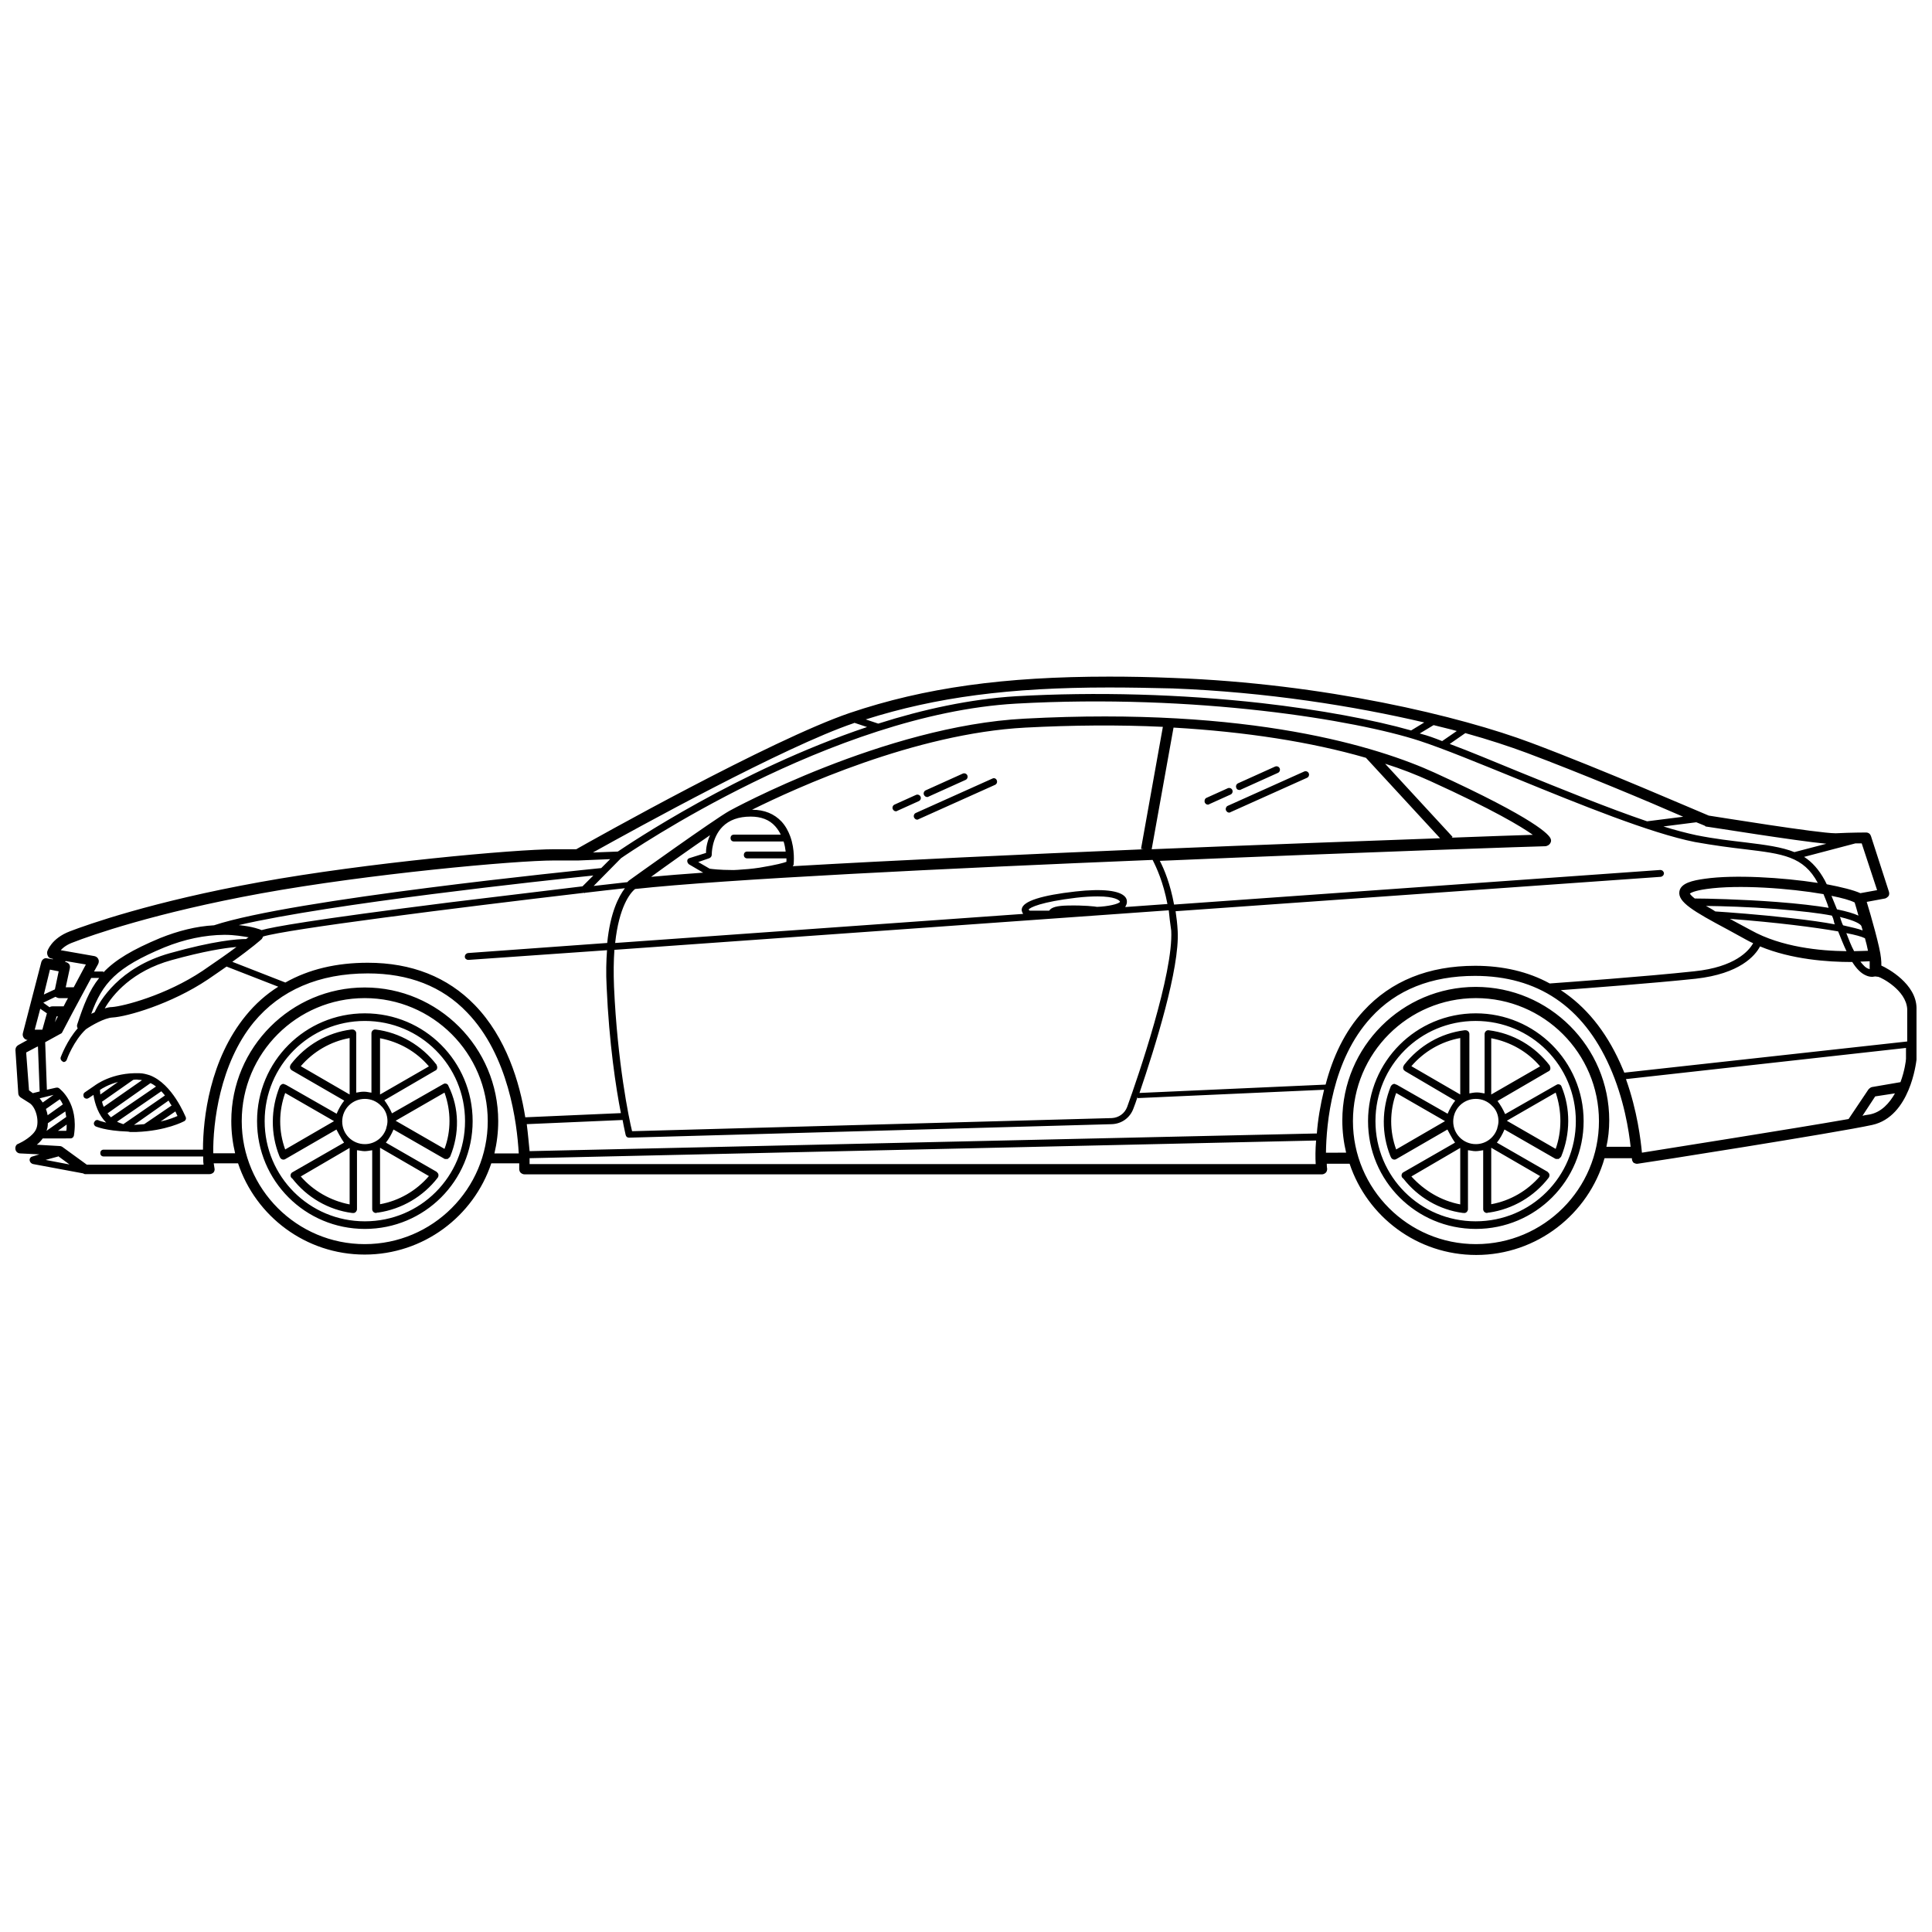 <?xml version="1.0" encoding="UTF-8"?>
<!-- Uploaded to: SVG Repo, www.svgrepo.com, Generator: SVG Repo Mixer Tools -->
<svg width="800px" height="800px" version="1.1" viewBox="144 144 512 512" xmlns="http://www.w3.org/2000/svg">
 <defs>
  <clipPath id="a">
   <path d="m148.09 323h503.81v154h-503.81z"/>
  </clipPath>
 </defs>
 <g clip-path="url(#a)">
  <path d="m388.86 354.66c-0.203-0.453 0-1.008 0.453-1.211l9.824-4.434c0.453-0.203 1.008 0 1.211 0.453 0.203 0.453 0 1.008-0.453 1.211l-9.824 4.434c-0.102 0.102-0.25 0.102-0.352 0.102-0.406 0-0.656-0.203-0.859-0.555zm-0.906 0.453c-0.203-0.453-0.754-0.656-1.211-0.453l-5.691 2.57c-0.453 0.203-0.656 0.754-0.453 1.211 0.203 0.352 0.453 0.555 0.805 0.555 0.102 0 0.25 0 0.352-0.102l5.691-2.57c0.508-0.203 0.711-0.758 0.508-1.211zm19.043-4.785-20.305 9.117c-0.453 0.203-0.656 0.754-0.453 1.211 0.203 0.352 0.453 0.555 0.805 0.555 0.102 0 0.25 0 0.352-0.102l20.305-9.117c0.453-0.203 0.656-0.754 0.453-1.211-0.148-0.453-0.703-0.707-1.156-0.453zm65.496 3.023c0.102 0 0.25 0 0.352-0.102l9.824-4.434c0.453-0.203 0.656-0.754 0.453-1.211-0.203-0.453-0.754-0.656-1.211-0.453l-9.824 4.434c-0.453 0.203-0.656 0.754-0.453 1.211 0.105 0.402 0.457 0.555 0.859 0.555zm-9.219 3.324c0.203 0.352 0.453 0.555 0.805 0.555 0.102 0 0.25 0 0.352-0.102l5.691-2.57c0.453-0.203 0.656-0.754 0.453-1.211-0.203-0.453-0.754-0.656-1.211-0.453l-5.691 2.57c-0.398 0.203-0.551 0.758-0.398 1.211zm5.641 2.113c0.203 0.352 0.453 0.555 0.805 0.555 0.102 0 0.25 0 0.352-0.102l20.305-9.117c0.453-0.203 0.656-0.754 0.453-1.211-0.203-0.453-0.754-0.656-1.211-0.453l-20.305 9.117c-0.398 0.203-0.598 0.758-0.398 1.211zm-199.66 82.324c0 15.82-12.746 28.566-28.566 28.566-15.82 0-28.566-12.746-28.566-28.566s12.746-28.566 28.566-28.566c15.816 0 28.566 12.746 28.566 28.566zm-2.016 0c0-14.711-11.84-26.551-26.551-26.551-14.711 0-26.551 11.84-26.551 26.551s11.84 26.551 26.551 26.551c14.711 0 26.551-11.84 26.551-26.551zm-3.93 9.371c-0.102 0.102-0.102 0.203-0.203 0.25l-0.102 0.102s-0.102 0-0.102 0.102c0 0-0.102 0-0.102 0.102-0.102 0-0.102 0.102-0.203 0.102h-0.102-0.203-0.203-0.203c-0.102 0-0.102-0.102-0.203-0.102l-13.402-7.707c-0.555 1.309-1.211 2.469-2.016 3.477l13.402 7.707c0.102 0.102 0.203 0.203 0.25 0.25 0 0 0 0.102 0.102 0.102 0.25 0.352 0.25 0.805 0 1.211-3.879 5.039-9.574 8.363-15.82 9.27h-0.203c-0.102 0-0.203 0.102-0.352 0.102-0.555 0-1.008-0.453-1.008-1.008v-15.617c-0.656 0.102-1.359 0.25-2.016 0.25s-1.359-0.203-2.016-0.25v15.719c-0.102 0.555-0.555 1.008-1.109 0.906h-0.203c-6.246-0.805-11.941-4.133-15.82-9.117-0.203-0.102-0.25-0.25-0.352-0.352-0.25-0.453-0.102-1.109 0.453-1.359l13.602-7.809c-0.805-1.109-2.016-3.477-2.016-3.477l-13.504 7.809c-0.102 0-0.102 0.102-0.203 0.102-0.555 0.203-1.109-0.102-1.309-0.656 0-0.102-0.102-0.102-0.102-0.203-2.367-5.894-2.316-12.496 0.102-18.488 0.203-0.352 0.555-0.656 0.906-0.656 0.203 0 0.352 0.102 0.555 0.203h0.102l13.504 7.707c0.555-1.309 1.211-2.469 2.016-3.477l-13.855-8.012s-0.102 0-0.102-0.102c-0.453-0.25-0.555-0.906-0.25-1.359 0-0.102 0.102-0.102 0.102-0.203 3.93-5.039 9.621-8.363 15.973-9.168h0.102 0.203c0.555 0 1.008 0.453 1.008 1.008v15.719c0.656-0.102 1.211-0.25 2.016-0.25 0.906 0 1.359 0.203 2.016 0.25v-15.719c0-0.555 0.453-1.008 0.906-1.008h0.203c6.449 0.805 12.242 4.231 16.172 9.371v0.102c0.25 0.453 0.203 1.109-0.25 1.359-0.102 0-0.102 0.102-0.203 0.102l-13.402 7.809c0.805 1.109 1.461 2.215 2.016 3.477l13.504-7.707c0.203-0.102 0.352-0.203 0.555-0.203 0.453 0 0.805 0.25 0.906 0.656 2.934 5.891 2.934 12.691 0.465 18.688zm-30.785-9.371-12.949-7.457c-1.762 4.887-1.762 10.125 0 14.965zm12.191-7.055 12.949-7.457c-3.324-3.93-7.91-6.5-12.949-7.457zm-8.059 0v-14.965c-5.039 0.906-9.621 3.578-12.949 7.457zm0 29.121v-14.965l-12.949 7.559c3.277 3.777 7.91 6.449 12.949 7.406zm8.059-15.012v14.965c5.039-0.906 9.621-3.578 12.949-7.457zm1.965-7.055c0-1.562-0.555-2.922-1.562-3.93-0.102-0.102-0.203-0.102-0.203-0.203-1.109-1.109-2.57-1.762-4.231-1.762-3.324 0-5.996 2.672-5.996 5.996 0 3.324 2.672 5.996 5.996 5.996 2.672 0 4.938-1.762 5.691-4.231v-0.102c0.207-0.656 0.305-1.211 0.305-1.766zm15.117-7.559-12.949 7.457 12.949 7.457c1.762-4.684 1.762-10.027 0-14.914zm301.88 7.559c0 15.82-12.746 28.566-28.566 28.566-15.82 0-28.566-12.746-28.566-28.566s12.746-28.566 28.566-28.566c15.719 0 28.566 12.746 28.566 28.566zm-2.066 0c0-14.711-11.84-26.551-26.551-26.551-14.711 0-26.551 11.84-26.551 26.551s11.84 26.551 26.551 26.551c14.711 0 26.551-11.84 26.551-26.551zm-3.879 9.371c-0.102 0.102-0.102 0.203-0.203 0.25l-0.102 0.102s-0.102 0-0.102 0.102c0 0-0.102 0-0.102 0.102-0.102 0-0.102 0.102-0.203 0.102h-0.102-0.203-0.203-0.203c-0.102 0-0.102-0.102-0.203-0.102l-13.402-7.707c-0.555 1.309-1.211 2.469-2.016 3.477l13.402 7.707c0.102 0.102 0.203 0.203 0.25 0.25 0 0 0 0.102 0.102 0.102 0.25 0.352 0.25 0.805 0 1.211-3.879 5.039-9.574 8.363-15.82 9.27h-0.203c-0.102 0-0.203 0.102-0.352 0.102-0.555 0-1.008-0.453-1.008-1.008v-15.617c-0.656 0.102-1.359 0.25-2.016 0.25-0.754 0-1.359-0.203-2.016-0.25v15.719c-0.102 0.555-0.555 1.008-1.109 0.906h-0.203c-6.246-0.805-11.941-4.133-15.82-9.117-0.203-0.102-0.25-0.25-0.352-0.352-0.25-0.453-0.102-1.109 0.453-1.359l13.602-7.809c-0.805-1.109-2.016-3.477-2.016-3.477l-13.504 7.809c-0.102 0-0.102 0.102-0.203 0.102-0.555 0.203-1.109-0.102-1.309-0.656 0-0.102-0.102-0.102-0.102-0.203-2.367-5.894-2.316-12.496 0.102-18.488 0.203-0.352 0.555-0.656 0.906-0.656 0.203 0 0.352 0.102 0.555 0.203h0.102l13.504 7.707c0.555-1.309 1.211-2.469 2.016-3.477l-13.281-7.812s-0.102 0-0.102-0.102c-0.453-0.25-0.555-0.906-0.25-1.359 0-0.102 0.102-0.102 0.102-0.203 3.93-5.039 9.621-8.363 15.973-9.168h0.102 0.203c0.555 0 1.008 0.453 1.008 1.008v15.719c0.656-0.102 1.211-0.25 2.016-0.25 0.906 0 1.359 0.203 2.016 0.25v-15.719c0-0.555 0.453-1.008 0.906-1.008h0.203c6.449 0.805 12.242 4.231 16.172 9.371v0.102c0.25 0.453 0.203 1.109-0.25 1.359-0.102 0-0.102 0.102-0.203 0.102l-13.402 7.809c0.805 1.109 1.461 2.215 2.016 3.477l13.504-7.707c0.203-0.102 0.352-0.203 0.555-0.203 0.453 0 0.805 0.25 0.906 0.656 2.359 5.691 2.359 12.492-0.109 18.488zm-30.785-9.371-12.949-7.457c-1.762 4.887-1.762 10.125 0 14.965zm12.242-7.055 12.949-7.457c-3.324-3.93-7.91-6.5-12.949-7.457zm-8.211 0v-14.965c-5.039 0.906-9.621 3.578-12.949 7.457zm0 29.121v-14.965l-12.949 7.559c3.43 3.777 7.91 6.449 12.949 7.406zm8.211-15.012v14.965c5.039-0.906 9.621-3.578 12.949-7.457zm1.918-7.055c0-1.562-0.555-2.922-1.562-3.93-0.102-0.102-0.203-0.102-0.203-0.203-1.109-1.109-2.57-1.762-4.231-1.762-3.324 0-5.996 2.672-5.996 5.996 0 3.324 2.672 5.996 5.996 5.996 2.672 0 4.938-1.762 5.691-4.231v-0.102c0.203-0.656 0.305-1.211 0.305-1.766zm15.164-7.559-12.949 7.457 12.949 7.457c1.66-4.684 1.66-10.027 0-14.914zm95.621-22.316v13.402 0.203c-0.102 0.656-1.664 15.062-11.738 17.281-9.168 2.016-60.004 10.027-62.121 10.277-0.352 0.102-0.805-0.102-1.109-0.25-0.25-0.25-0.453-0.656-0.453-1.008v-0.203h-7.254c-4.231 14.812-17.938 25.645-34.008 25.645-15.617 0-28.867-10.125-33.555-24.184h-6.047c0 0.805 0.102 1.359 0.102 1.359 0 0.352-0.102 0.754-0.352 1.008-0.25 0.25-0.656 0.453-1.008 0.453l-211.39-0.004c-0.352 0-0.754-0.203-1.008-0.453-0.25-0.25-0.352-0.656-0.352-1.008v-1.461h-7.152-0.25c-4.684 14.055-17.984 24.184-33.555 24.184-15.617 0-28.867-10.125-33.555-24.184h-6.449c0.102 0.453 0.102 0.906 0.203 1.309 0.102 0.352 0 0.805-0.25 1.109-0.25 0.25-0.656 0.453-1.109 0.453h-32.906c-0.203 0-0.352-0.102-0.555-0.203l-13.25-2.469c-0.453-0.102-0.805-0.453-0.906-0.906-0.102-0.555 0.25-1.008 0.754-1.109l1.812-0.555-5.039-0.25c-0.656 0-1.211-0.453-1.309-1.109-0.102-0.656 0.203-1.309 0.805-1.461 1.008-0.453 3.879-2.016 4.684-3.879 0.906-2.016 0-5.793-1.762-6.902l-2.316-1.461c-0.352-0.25-0.656-0.656-0.656-1.109l-0.75-11.484c0-0.555 0.25-1.008 0.754-1.309l2.469-1.359c-0.352 0-0.754-0.203-1.008-0.555-0.25-0.352-0.352-0.754-0.25-1.211l4.887-18.844c0.203-0.754 0.906-1.211 1.562-1.008l1.461 0.25 0.102-0.102-0.453-0.102c-0.352-0.102-0.754-0.25-0.906-0.656-0.203-0.352-0.25-0.754-0.203-1.109 0-0.203 1.109-3.578 5.996-5.441 4.586-1.762 21.867-7.91 50.332-13.047 28.363-5.141 67.711-8.715 78.09-8.715h5.793c4.332-2.469 51.641-29.02 72.5-36.125 19.852-6.699 40.961-9.621 68.719-9.621 5.34 0 11.035 0.102 16.977 0.352 40.055 1.461 76.176 10.176 94.816 17.18 18.844 7.055 44.84 18.391 47.105 19.297 2.367 0.352 29.02 4.684 33.555 4.684h0.203c3.93-0.203 7.91-0.203 7.91-0.203 0.656 0 1.109 0.352 1.309 0.906l4.785 14.812c0.102 0.352 0.102 0.805-0.102 1.109-0.203 0.25-0.555 0.555-0.906 0.656l-4.887 0.906c1.109 3.578 3.578 12.293 3.777 14.863 0.102 0.754 0.102 1.461 0.102 2.016 1.613 0.711 9.32 4.844 9.32 11.344zm-10.125-8.363-0.805-0.102c-0.25 0-0.555 0.102-0.754 0.102-0.555 0-1.109-0.102-1.664-0.352-1.359-0.555-2.57-1.812-3.68-3.578h-0.25c-6.144 0-15.82-0.656-24.184-4.133-1.309 2.469-5.34 7.254-17.078 8.566-11.488 1.211-28.363 2.469-35.719 3.023 6.602 4.332 11.84 10.73 15.719 19.297 0.352 0.805 0.754 1.762 1.109 2.57l74.969-8.262v-8.613c-0.309-4.992-6.809-8.32-7.664-8.52zm-400.28-3.731c11.586 0 21.109 3.777 28.312 11.184 8.363 8.613 11.941 20.555 13.402 29.773l25.34-1.109c-1.309-6.602-3.125-18.539-3.777-33.453-0.203-3.68-0.102-7.004 0.102-9.723l-36.676 2.57h-0.102c-0.453 0-0.906-0.352-0.906-0.805 0-0.555 0.352-0.906 0.805-1.008l36.93-2.672c0.805-8.062 3.023-12.293 4.684-14.508-3.375 0.352-7.004 0.805-10.578 1.211l-0.102 0.102-0.102-0.102c-35.164 4.133-78.543 9.621-85.094 11.586-0.102 0.203-0.203 0.453-0.352 0.656-0.102 0.102-2.57 2.316-7.809 6.047l14.055 5.492c6.25-3.527 13.555-5.242 21.867-5.242zm56.879-20.25 2.871-2.871c-12.746 1.309-69.727 7.457-93.961 13.148 3.68 0.352 5.894 1.211 5.996 1.309h0.102c2.871-0.805 12.848-2.672 49.977-7.356 12.898-1.562 25.746-3.125 35.016-4.231zm-110.79 16.172c-12.848 5.34-16.426 9.473-19.398 17.633 0.25-0.203 0.656-0.25 0.906-0.453 1.359-3.023 6.5-11.84 19.852-15.617 11.84-3.324 17.938-3.777 20.305-3.777 0.203-0.203 0.453-0.352 0.656-0.453-1.562-0.25-3.68-0.656-6.449-0.656-5.191 0.047-10.531 1.156-15.871 3.324zm-15.82 16.172c0.656-0.203 1.309-0.352 1.914-0.352 3.023-0.203 14.309-3.125 23.98-9.574 3.777-2.57 6.801-4.684 9.02-6.348-3.125 0.25-8.613 1.109-17.18 3.477-10.43 2.871-15.617 9.117-17.734 12.797zm283.24-74.414-5.793 32.242c29.223-1.211 56.879-2.215 76.43-2.922l-19.648-21.312c-14.613-4.231-31.945-6.898-50.988-8.008zm73.957 28.969-0.25 0.203c9.926-0.352 17.434-0.656 21.512-0.754-3.125-2.215-10.379-6.602-27.207-14.258-3.68-1.664-7.609-3.223-11.941-4.586zm-82.574 3.176 5.793-32.344c-11.688-0.555-23.879-0.453-36.477 0.203-29.223 1.562-60.711 15.973-72.398 21.766 3.324 0 5.894 1.109 7.809 3.125 1.109 1.211 1.812 2.57 2.316 3.93 1.309 3.578 0.906 7.152 0.906 7.356s-0.102 0.352-0.25 0.555c26.902-1.562 60.809-3.125 92.953-4.484zm-106.66 5.539c0.906-0.102 1.762-0.102 2.672-0.203 1.008-0.102 1.914-0.203 2.871-0.352 4.586-0.754 6.5-1.309 7.152-1.562v-0.906h-10.379c-0.555 0-0.906-0.352-0.906-0.906 0-0.555 0.352-0.906 0.906-0.906h10.176c-0.102-0.805-0.25-1.762-0.555-2.672l-13.145 0.004c-0.555 0-0.906-0.352-0.906-0.906s0.352-0.906 0.906-0.906h12.395c-0.352-0.754-0.805-1.461-1.461-2.215-1.562-1.762-3.777-2.57-6.5-2.57-3.223 0-5.691 0.906-7.457 2.672-2.922 2.922-2.871 7.356-2.871 7.457 0 0.352-0.25 0.754-0.656 0.906l-2.922 1.008 3.023 1.762c0.656 0.102 2.871 0.352 5.793 0.352 0.754 0.047 1.309-0.055 1.863-0.055zm-7.555-9.168c-4.938 3.375-11.488 8.012-15.617 11.035 3.93-0.352 8.613-0.754 13.805-1.109l-3.777-2.215c-0.25-0.203-0.453-0.555-0.453-0.906s0.25-0.656 0.656-0.754l4.332-1.359c-0.055-1.062 0.246-2.879 1.055-4.691zm-25.141 28.566 108.12-7.707c-0.352-0.555-0.453-1.008-0.352-1.359 0.352-2.016 5.238-3.578 14.258-4.586 7.152-0.805 11.738-0.25 13.148 1.461 0.453 0.555 0.555 1.211 0.352 1.914-0.102 0.203-0.203 0.453-0.352 0.754l11.184-0.805c-1.109-5.793-2.871-9.621-3.93-11.688-54.109 2.215-113.71 5.141-137.14 7.707-1.359 1.059-4.281 4.836-5.289 14.309zm146.71-8.664-146.91 10.48c-0.203 2.871-0.25 6.047-0.102 9.824 0.906 20.102 3.93 34.812 4.785 38.238l127.16-3.477c1.812-0.102 3.375-1.211 4.031-2.922 2.922-8.062 12.293-35.469 11.688-46.754-0.297-2.066-0.5-3.731-0.652-5.391zm-36.828 0.098h5.141c0.555-0.906 2.117-1.309 4.887-1.359 4.332-0.102 7.254 0.25 7.809 0.352 2.871-0.102 5.691-0.754 6.047-1.309 0-0.102 0-0.203-0.102-0.25-0.203-0.203-1.211-1.211-5.793-1.211-1.664 0-3.578 0.102-5.691 0.352-9.27 1.109-12.242 2.57-12.594 3.125-0.004 0.102 0.098 0.102 0.297 0.301zm-133.31 56.578c0.352 2.769 0.555 5.238 0.754 7.152l208.63-4.684c0.25-3.477 0.906-7.457 1.914-11.586l-49.422 2.215v-0.352c-0.352 1.109-0.754 2.215-1.109 3.125-0.906 2.469-3.125 4.031-5.691 4.133l-127.97 3.578c-0.453 0-0.805-0.25-0.906-0.754 0-0.102-0.352-1.461-0.805-3.93zm221.78-30.027c7.254-7.91 17.18-11.941 29.574-11.941 7.356 0 14.055 1.562 19.75 4.684 4.785-0.352 25.191-1.812 38.289-3.223 10.832-1.109 14.508-5.441 15.617-7.457-0.656-0.25-1.359-0.656-2.016-1.008-1.664-0.906-3.223-1.762-4.684-2.57-9.27-4.938-13.301-7.356-12.848-10.125 0.352-2.215 3.477-2.922 6.801-3.375 7.809-1.109 20.402-0.352 29.875 1.109-3.777-7.055-9.27-7.707-19.297-8.918-3.879-0.453-8.16-1.008-13.25-1.914-11.738-2.316-30.684-10.027-47.309-16.828-9.926-4.031-19.297-7.91-25.797-10.027-16.727-5.441-58.996-12.496-106.86-9.824-48.77 2.769-102.43 39.398-104.64 40.961l-7.254 7.356c3.93-0.453 7.055-0.805 8.918-1.008l0.406-0.406c0.906-0.656 22.672-16.273 26.652-18.488 0.352-0.203 41.16-22.52 78.191-24.434 60.156-3.223 93.961 7.609 108.67 14.309 27.105 12.395 30.43 16.523 30.781 17.531 0.203 0.453 0.102 0.906-0.203 1.309-0.25 0.352-0.656 0.555-1.109 0.656-0.906 0-48.668 1.562-102.27 3.879 1.211 2.316 2.769 6.144 3.777 11.586l128.82-9.168c0.555 0 0.906 0.352 1.008 0.805 0 0.555-0.352 0.906-0.805 1.008l-128.62 9.117c0.25 1.664 0.453 3.324 0.555 5.238 0.555 9.926-5.996 30.781-10.125 42.926l49.324-2.215c1.863-7.148 4.988-14.051 10.074-19.543zm20.809-71.488 3.879-2.672c-1.914-0.555-4.031-1.008-6.144-1.562l-3.68 2.215c0.102 0 0.25 0.102 0.352 0.102 1.766 0.457 3.578 1.109 5.594 1.918zm113.3 58.34c-0.656 0-1.461 0.102-2.469 0.102 0.754 0.906 1.359 1.664 2.215 1.914 0.102 0 0.203 0.102 0.25 0.102 0.004-0.453 0.004-1.262 0.004-2.117zm-6.144-2.668c-0.754-1.562-1.461-3.375-2.215-5.238-6.348-1.109-16.172-2.367-28.668-3.324 0.25 0.203 0.555 0.25 0.805 0.453 1.461 0.805 3.125 1.664 4.785 2.57 8.012 4.481 18.391 5.488 25.293 5.539zm-3.879-9.422c-3.324-0.656-8.062-1.211-14.812-1.762-7.152-0.555-14.309-0.754-18.539-0.805 0.805 0.453 1.664 0.906 2.469 1.461 3.125 0.203 11.586 0.805 19.949 1.762 4.938 0.555 8.816 1.109 11.738 1.664-0.102-0.203-0.203-0.352-0.203-0.555-0.148-0.707-0.301-1.211-0.602-1.766zm5.894 9.422c1.461 0 2.769-0.102 3.68-0.102-0.203-1.008-0.453-2.117-0.805-3.324-0.906-0.453-2.57-0.906-4.938-1.359 0.652 1.66 1.305 3.422 2.062 4.785zm2.266-5.492c-0.102-0.352-0.203-0.805-0.352-1.211-0.25-0.453-1.461-1.359-5.691-2.367 0.102 0.203 0.203 0.352 0.203 0.555 0.203 0.555 0.352 1.109 0.656 1.664 2.363 0.551 4.027 0.906 5.184 1.359zm-8.262-9.172c0.453 1.211 1.008 2.367 1.461 3.578 2.672 0.555 4.484 1.109 5.691 1.664-0.352-1.359-0.754-2.57-1.008-3.477-1.156-0.605-3.375-1.211-6.144-1.766zm-2.117-0.453c-9.02-1.562-22.52-2.57-30.984-1.359-3.223 0.453-4.133 1.008-4.434 1.211 0.203 0.352 0.656 0.805 1.309 1.309 3.023 0 12.293 0.203 21.613 0.906 5.996 0.453 10.48 1.008 13.855 1.562-0.352-1.258-0.906-2.469-1.359-3.629zm10.129-13.449h-1.664l-13.602 3.578c2.117 1.359 3.879 3.324 5.441 6.144 0.203 0.352 0.352 0.754 0.555 1.109 3.93 0.754 7.152 1.562 8.918 2.367l4.434-0.805zm-41.617-4.688s-0.805-0.352-2.215-0.906l-8.715 1.109c3.223 1.008 6.144 1.762 8.715 2.316 5.039 1.008 9.27 1.461 13.047 1.914 5.34 0.656 9.574 1.211 12.949 2.57l8.465-2.215c-8.062-0.754-31.035-4.484-32.043-4.586 0.051-0.102-0.102-0.102-0.203-0.203zm-47.156-19.297c-4.484-1.664-9.926-3.477-16.273-5.238l-4.133 2.871c5.441 2.016 11.738 4.684 18.289 7.356 11.285 4.586 23.629 9.621 34.008 13.148l9.574-1.211c-8.816-3.875-27.207-11.582-41.465-16.926zm-110.79-17.328c-26.301 0-45.746 2.57-64.387 8.465l3.324 1.109c11.84-3.777 24.336-6.5 36.477-7.254 21.312-1.211 43.832-0.555 65.043 1.812 15.516 1.762 29.773 4.434 39.699 7.254l3.477-2.117c-18.488-4.332-41.816-8.062-66.703-9.02-5.898-0.148-11.59-0.25-16.93-0.25zm-136.68 43.73 6.602-0.25c2.871-1.914 31.789-21.512 66.051-33l-3.324-1.109c-0.102 0-0.203 0.102-0.25 0.102-18.395 6.246-57.492 27.809-69.078 34.258zm-141.02 25.895 8.918 1.562c0.453 0.102 0.805 0.352 1.008 0.754 0.203 0.402 0.203 0.805 0 1.309l-1.109 2.016h2.469v0.25c3.125-3.324 7.707-6.047 15.062-9.117 4.785-1.914 9.574-3.125 14.258-3.375 20.758-6.902 96.176-14.508 102.62-15.164l2.367-2.367-8.363 0.352h-6.449c-10.379 0-49.324 3.578-77.637 8.715-28.215 5.141-45.293 11.184-49.777 12.949-1.609 0.555-2.719 1.363-3.371 2.117zm1.105 3.125h0.203c0.352 0.102 0.656 0.25 0.906 0.555 0.203 0.25 0.25 0.656 0.203 1.008l-1.109 5.141h2.117l3.223-6.047-5.34-0.906zm-8.008 17.934h2.016l1.211-4.332-1.762-1.211zm8.363-7.555 0.453-0.805h-2.316c-0.352 0-0.754-0.203-1.008-0.352l-3.223 1.562 1.664 1.211c0.203-0.203 0.555-0.25 0.805-0.25h2.922zm-2.57 4.027-0.453 1.562 0.805-1.562zm-3.375-5.793 2.922-1.359 1.008-4.785-2.316-0.453zm-4.688 15.367 0.754 10.027 1.008 0.754 1.812-0.453-0.453-11.941-0.453 0.203zm5.742 18.742c0 0.754-0.102 1.359-0.352 2.016l5.238-3.68c-0.102-0.555-0.203-1.008-0.25-1.461zm2.672 2.016h2.215c0.102-0.555 0.102-1.109 0.102-1.664zm1.309-7.004c-0.25-0.555-0.555-1.008-0.805-1.359l-3.68 2.57c0.203 0.555 0.352 1.109 0.453 1.664zm-6.144-1.613c0.25 0.352 0.555 0.754 0.805 1.109l2.871-2.016zm1.562 16.324 6.348 1.211-3.023-2.215v0.102zm41.867 1.109c-0.102-0.555-0.102-1.309-0.102-2.016h-26.352c-0.555 0-0.906-0.352-0.906-0.906 0-0.555 0.352-0.906 0.906-0.906h26.301c0-8.363 1.812-23.879 11.387-35.57 2.469-3.023 5.34-5.594 8.566-7.609l-13.703-5.34c-1.461 1.008-3.023 2.117-4.887 3.375-9.824 6.602-21.613 9.926-25.34 10.125-2.117 0.102-5.594 2.117-7.055 3.125-3.223 3.023-5.039 7.91-5.039 8.012-0.102 0.352-0.453 0.656-0.805 0.656-0.102 0-0.203 0-0.25-0.102-0.453-0.203-0.754-0.754-0.555-1.211 0.102-0.25 1.664-4.434 4.484-7.609-0.203-0.352-0.25-0.754-0.102-1.109 1.664-5.039 3.125-8.918 5.793-12.242h-2.117l-2.469 4.586-2.57 4.785-2.57 4.887c-0.102 0.25-0.25 0.453-0.555 0.555l-4.031 2.215 0.453 12.594 2.469-0.555h0.203 0.203c0.102 0 0.102 0 0.203 0.102 0.102 0 0.102 0 0.203 0.102 0.203 0.203 5.238 3.879 3.879 12.496-0.102 0.453-0.453 0.754-0.906 0.754l-7.363 0.008c-0.453 0.656-1.008 1.211-1.562 1.664l6.047 0.352c0.25 0 0.555 0.102 0.754 0.25l6.449 4.684 30.938 0.004zm75.316-11.387c0-17.984-14.609-32.598-32.598-32.598-17.984 0-32.598 14.609-32.598 32.598 0 17.984 14.609 32.598 32.598 32.598 17.988 0 32.598-14.613 32.598-32.598zm8.215 8.566c-0.453-8.062-2.672-25.996-13.703-37.383-6.602-6.902-15.418-10.328-26.301-10.328-12.949 0-23.176 4.434-30.23 12.949-9.02 11.035-10.832 26.801-10.73 34.711h5.793c-0.656-2.769-1.008-5.594-1.008-8.566 0-19.496 15.871-35.367 35.367-35.367 19.5 0 35.371 15.922 35.371 35.418 0 2.922-0.352 5.793-1.008 8.566zm211.2 2.82c-0.102-1.664-0.102-3.777 0.102-6.246l-208.43 4.684v1.562zm75.066-11.387c0-17.984-14.609-32.598-32.598-32.598-17.984 0-32.598 14.609-32.598 32.598 0 17.984 14.609 32.598 32.598 32.598s32.598-14.613 32.598-32.598zm8.414 7.004c-0.453-4.332-1.762-12.949-5.594-21.512-7.055-15.871-19.094-23.98-35.668-23.98-11.586 0-20.859 3.68-27.559 11.035-10.379 11.285-11.84 28.113-11.941 35.82l5.344-0.004c-0.656-2.769-1.008-5.594-1.008-8.566 0-19.496 15.871-35.367 35.367-35.367s35.367 15.871 35.367 35.367c0 2.367-0.25 4.785-0.754 7.004h6.449zm70.031-14.359-5.238 0.805-3.375 5.141c0.754-0.203 1.359-0.25 1.914-0.352 3.121-0.605 5.238-3.023 6.699-5.594zm2.922-9.168v-2.871l-74.211 8.262c3.023 8.465 3.93 16.273 4.231 19.496 7.457-1.211 40.152-6.348 54.766-8.918l5.238-7.809c0.203-0.25 0.555-0.555 0.906-0.656l7.609-1.309c1.109-2.973 1.461-5.742 1.461-6.195zm-471.27 19.293c-6.047-0.203-8.363-1.359-8.465-1.359-0.453-0.25-0.656-0.805-0.352-1.211 0.203-0.453 0.754-0.656 1.211-0.352 0 0 0.656 0.25 1.914 0.555-2.016-2.016-3.023-4.938-3.375-7.356l-1.211 0.805c-0.203 0.102-0.352 0.203-0.555 0.203-0.25 0-0.555-0.102-0.754-0.352-0.25-0.453-0.203-1.008 0.203-1.309l2.57-1.762c0.352-0.25 4.684-3.578 11.941-3.324 0.906 0 1.812 0.25 2.769 0.555 5.996 2.316 9.27 10.68 9.473 11.035 0.203 0.453 0 0.906-0.352 1.109-0.203 0.102-4.785 2.57-12.695 2.871h-0.203-0.805-0.453-0.25c-0.258-0.059-0.461-0.109-0.613-0.109zm-4.434-3.777 11.941-8.16c-0.453-0.352-0.906-0.656-1.461-0.906l-11.387 8.012c0.203 0.301 0.555 0.703 0.906 1.055zm8.82 1.812 7.254-4.938c-0.25-0.352-0.555-0.805-0.805-1.309l-9.168 6.449c1.004-0.102 1.91-0.102 2.719-0.203zm8.816-2.164c-0.203-0.352-0.352-0.754-0.555-1.211l-3.93 2.672c2.113-0.453 3.676-1.109 4.484-1.461zm-4.285-6.551-11.738 8.062c0.453 0.25 1.109 0.453 1.664 0.656l11.035-7.609c-0.355-0.453-0.707-0.809-0.961-1.109zm-7.457-3.023-8.262 5.793c0.102 0.453 0.25 0.906 0.453 1.359l10.125-7.055c-0.25-0.102-0.555-0.102-0.805-0.102-0.504-0.098-0.957-0.098-1.512 0.004zm-8.816 2.672c0 0.25 0.102 0.754 0.102 1.211l4.684-3.324c-2.465 0.652-4.129 1.66-4.785 2.113z"/>
 </g>
</svg>